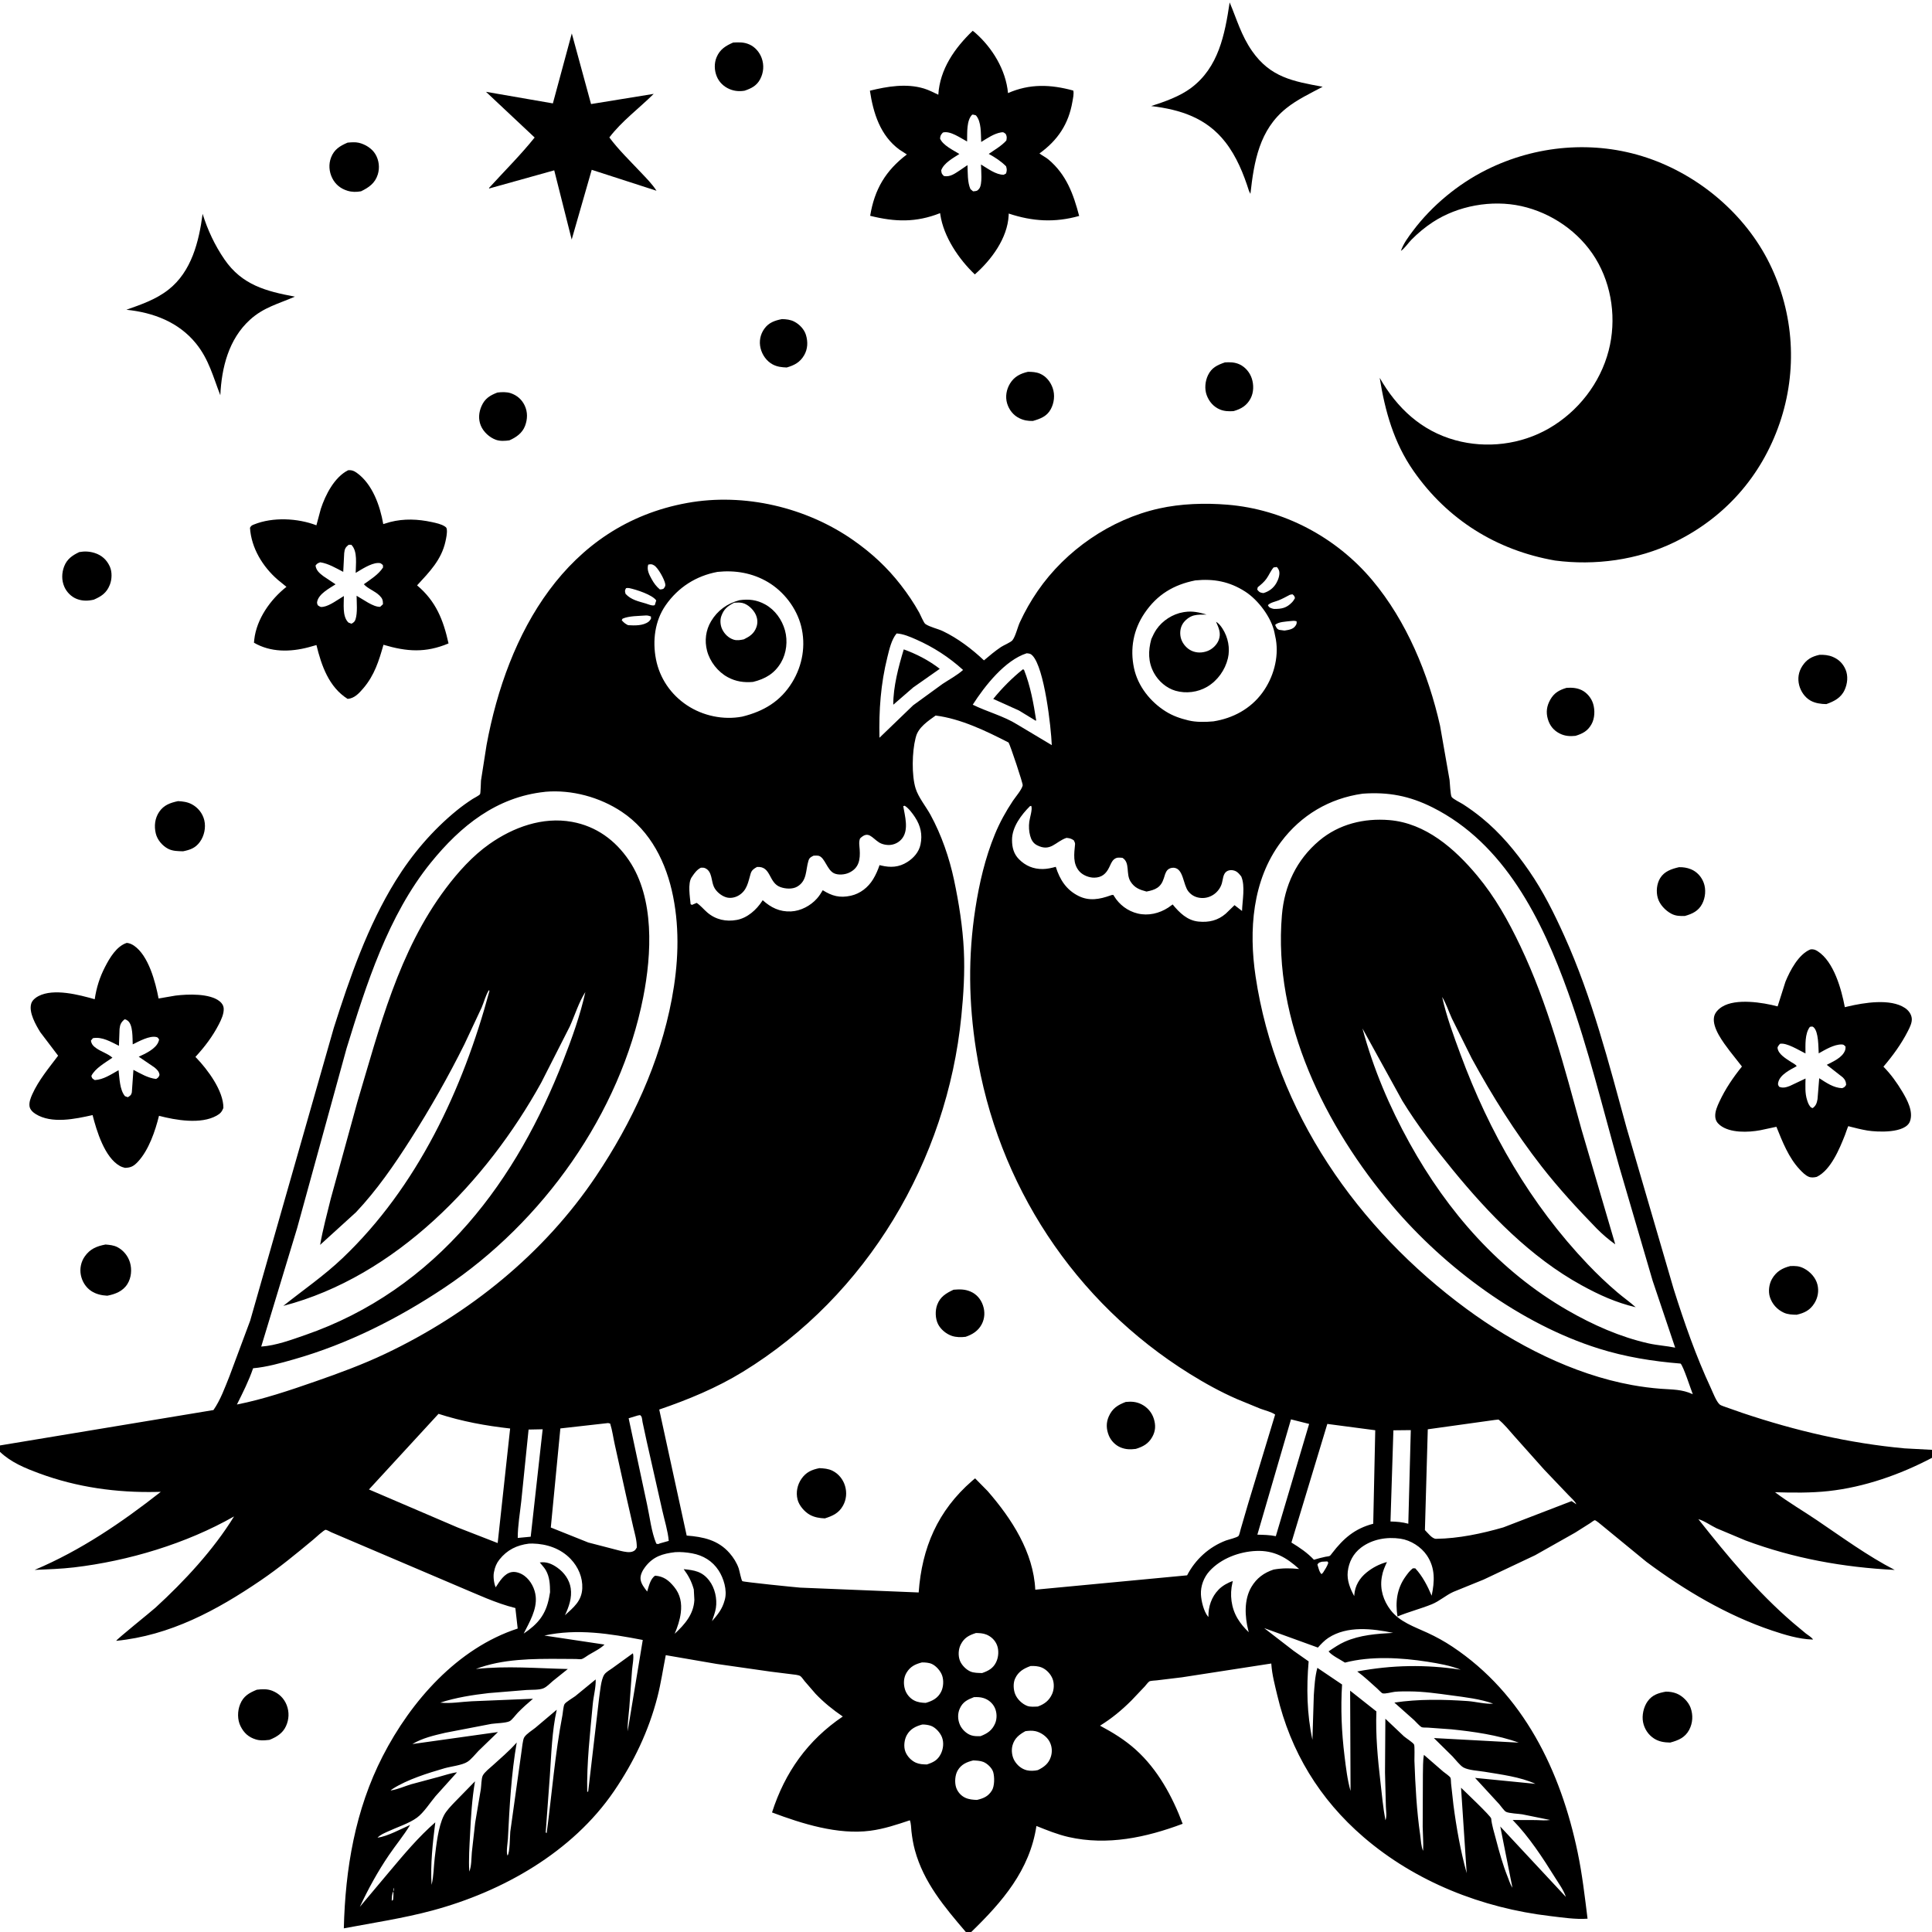 <svg version="1.1" xmlns="http://www.w3.org/2000/svg" style="display: block;" viewBox="0 0 2048 2048" width="1024" height="1024">
<path transform="translate(0,0)" fill="rgb(255,255,255)" d="M 0 0 L 0 2048 L 2048 2048 L 2048 0 L 0 0 z"/>
<path transform="translate(0,0)" fill="rgb(0,0,0)" d="M 1324 202.5 C 1318.25 184.228 1310.78 165.869 1298.92 150.648 C 1278.98 125.059 1251.53 116.178 1220.3 112.421 C 1234.43 107.892 1250.48 102.266 1262.49 93.305 C 1291.79 71.438 1298.34 36.707 1303.49 2.559 C 1311.13 20.632 1315.76 37.614 1327.24 54.083 C 1346.69 81.97 1370.55 86.177 1402.06 91.971 C 1389.04 98.971 1375.21 105.411 1363.61 114.682 C 1334.98 137.575 1329.34 171.064 1325.5 205.49 L 1324 202.5 z"/>
<path transform="translate(0,0)" fill="rgb(0,0,0)" d="M 1033.34 290.879 C 1016.36 274.703 1000.25 251.002 996.764 227.402 L 996.555 225.933 C 971.055 236.014 948.904 235.362 922.415 228.766 C 927.031 200.609 938.777 180.899 961.313 163.714 L 953.466 158.644 C 933.106 143.758 925.701 119.916 922.132 96.126 C 940.636 91.617 960.671 88.183 979.334 93.804 C 984.596 95.389 989.687 98.067 994.653 100.402 C 996.301 73.26 1012.08 50.864 1031.1 32.632 L 1033.49 34.5 C 1051.99 50.611 1066.29 74.202 1068.53 98.688 C 1091.59 88.573 1113.65 89.419 1137.71 95.993 C 1138.61 99.266 1137.38 104.373 1136.81 107.762 C 1132.81 131.389 1121.22 148.752 1101.88 162.64 C 1104.89 165.024 1108.42 166.563 1111.36 169.033 C 1130.38 185.015 1137.85 205.677 1143.96 228.915 C 1118.12 236.18 1094.56 234.775 1069.28 226.367 L 1069.22 228.34 C 1068 252.494 1050.86 275.587 1033.34 290.879 z M 1030.61 121.5 C 1024.46 127.453 1025.37 140.68 1025.17 148.869 L 1025.16 149.992 C 1018.3 146.422 1007.22 138.236 999.475 140.5 C 997.195 143.156 996.91 143.416 996.5 146.862 C 999.43 154.025 1010.51 159.199 1016.98 163.234 C 1010.42 167.469 1000.55 172.731 997.736 180.5 C 998.087 183.955 998.108 184.018 1000.5 186.534 C 1007.31 188.021 1012.58 183.683 1018.04 180.175 L 1025.58 175.023 C 1025.94 182.834 1025.41 193.272 1028.74 200.5 L 1031.5 202.823 C 1034.79 202.495 1035.81 202.76 1037.99 200 C 1041.64 195.37 1039.97 180.159 1039.88 174.385 C 1046.92 178.551 1055.69 185.342 1064 185.254 L 1066.5 183.87 C 1067.42 180.378 1067.46 179.768 1066.5 176.295 C 1060.99 170.794 1054.89 166.855 1048.11 163.133 C 1054.34 158.831 1061.74 154.598 1066.76 148.952 C 1067.3 145.964 1067.5 144.859 1066.12 142 C 1063.91 140.364 1063.92 139.898 1061.22 140.337 C 1053.71 141.56 1046.5 146.6 1040.1 150.492 C 1039.6 141.788 1040.55 129.077 1034.5 122.267 C 1033.2 121.921 1031.96 121.437 1030.61 121.5 z"/>
<path transform="translate(0,0)" fill="rgb(0,0,0)" d="M 606.015 253.936 L 587.512 180.56 L 518.475 199.835 C 518.424 198.828 518.3 199.354 519.191 198.376 C 535.116 180.919 551.956 164.227 566.745 145.765 L 515.153 97.321 L 586.071 109.606 L 606.127 35.437 L 626.541 110.306 L 692.955 99.511 C 677.52 114.836 659.15 128.308 645.934 145.71 C 655.749 158.861 667.883 170.575 679.114 182.502 C 685.023 188.777 691.251 194.902 695.911 202.194 L 627.249 180.002 L 606.015 253.936 z"/>
<path transform="translate(0,0)" fill="rgb(0,0,0)" d="M 789.254 96.154 C 783.873 97.047 778.58 96.624 773.5 94.51 C 767.331 91.944 762.331 87.218 759.793 81 C 757.178 74.593 756.918 67.061 759.627 60.645 C 763.18 52.23 769.226 48.571 777.187 45.093 C 783.435 44.81 788.599 44.531 794.5 47.181 C 800.486 49.871 805.13 55.366 807.369 61.459 C 810.13 68.972 809.492 76.933 805.796 83.954 C 802.144 90.89 796.414 93.755 789.254 96.154 z"/>
<path transform="translate(0,0)" fill="rgb(0,0,0)" d="M 382.719 202.77 C 377.709 203.672 373.075 203.677 368.159 202.154 C 361.066 199.955 355.492 195.503 352.169 188.769 C 348.794 181.93 348.211 174.156 350.914 167.001 C 354.169 158.384 360.497 154.603 368.481 151.184 C 372.338 150.879 376.538 150.46 380.335 151.345 C 387.206 152.947 394.33 157.366 397.975 163.5 C 401.791 169.922 402.672 177.836 400.464 184.952 C 397.59 194.213 390.941 198.801 382.719 202.77 z"/>
<path transform="translate(0,0)" fill="rgb(0,0,0)" d="M 1485.01 265.971 C 1487.58 258.298 1493.05 250.996 1497.89 244.57 C 1517.99 217.884 1545.61 195.066 1575.44 180.132 C 1628.09 153.769 1689.84 148.389 1745.9 167.208 C 1800.98 185.694 1850 226.972 1875.77 279.28 C 1901.89 332.269 1905.61 392.998 1886.46 448.739 C 1867.09 505.092 1828.09 549.036 1774.5 574.974 C 1735.8 593.703 1690.79 599.739 1648.31 594.168 C 1586.33 583.318 1534.3 550.809 1498.3 499.09 C 1477.53 469.257 1468.21 435.893 1462.53 400.504 C 1480.76 432.398 1506.59 456.723 1542.76 466.658 C 1575.85 475.749 1612.2 471.296 1641.91 454.151 C 1672.86 436.284 1696.27 406.301 1705.25 371.657 C 1713.69 339.105 1708.96 302.794 1691.32 273.932 C 1674.12 245.803 1644.55 225.491 1612.5 218.446 C 1581.24 211.577 1545.39 218.016 1518.64 235.591 C 1510.57 240.892 1503.1 247.139 1496.3 253.977 C 1493.18 257.109 1488.54 263.806 1485.01 265.971 z"/>
<path transform="translate(0,0)" fill="rgb(0,0,0)" d="M 233.553 418.978 C 225.901 399.377 221.453 381.035 207.828 364.18 C 189.45 341.447 162.488 331.237 133.979 328.354 C 149.755 322.753 165.107 317.596 178.553 307.072 C 203.045 287.901 210.927 256.088 214.773 226.698 C 220.103 243.824 227.78 260.201 237.948 275 C 256.565 302.095 281.928 308.728 312.592 314.457 C 295.228 322.057 279.52 325.698 264.931 338.997 C 242.427 359.513 234.903 389.647 233.553 418.978 z"/>
<path transform="translate(0,0)" fill="rgb(0,0,0)" d="M 1485.01 265.971 L 1483.91 267.893 L 1485.01 265.971 z"/>
<path transform="translate(0,0)" fill="rgb(0,0,0)" d="M 1483.91 267.893 L 1483.02 268.99 L 1483.91 267.893 z"/>
<path transform="translate(0,0)" fill="rgb(0,0,0)" d="M 1483.02 268.99 L 1482.24 269.995 L 1483.02 268.99 z"/>
<path transform="translate(0,0)" fill="rgb(0,0,0)" d="M 833.958 389.554 C 828.601 389.309 823.982 388.899 819.126 386.329 C 812.622 382.887 807.986 376.265 806.245 369.196 C 804.467 361.976 805.847 354.608 810.217 348.5 C 814.925 341.92 821.331 339.763 828.841 338.261 C 833.481 338.372 837.814 338.792 842 340.958 C 847.47 343.789 852.481 349.019 854.309 354.964 C 856.55 362.255 856.313 369.896 852.427 376.575 C 848.038 384.118 842.022 387.213 833.958 389.554 z"/>
<path transform="translate(0,0)" fill="rgb(0,0,0)" d="M 1307.6 435.809 C 1302.77 436.122 1297.99 436.004 1293.44 434.175 C 1286.54 431.405 1281.68 425.773 1279.15 418.888 C 1276.68 412.182 1277.49 404.036 1280.56 397.661 C 1284.39 389.699 1290.51 386.9 1298.43 384.165 C 1303.86 383.81 1309.08 383.93 1314.09 386.305 C 1320.18 389.192 1324.88 394.842 1326.96 401.221 C 1329.14 407.916 1329.03 415.918 1325.74 422.25 C 1321.73 429.97 1315.65 433.51 1307.6 435.809 z"/>
<path transform="translate(0,0)" fill="rgb(0,0,0)" d="M 1094.91 446.225 C 1089.61 446.323 1085.37 445.654 1080.55 443.326 C 1074.16 440.24 1069.59 434.355 1067.58 427.611 C 1065.46 420.479 1066.87 412.704 1070.71 406.48 C 1075.21 399.177 1081.66 395.982 1089.69 394.12 C 1094.15 394.168 1098.34 394.343 1102.5 396.124 C 1108.99 398.903 1113.56 404.738 1115.87 411.271 C 1118.46 418.6 1117.51 427.16 1113.79 433.909 C 1109.61 441.488 1102.67 443.991 1094.91 446.225 z"/>
<path transform="translate(0,0)" fill="rgb(0,0,0)" d="M 539.973 466.787 C 535.331 467.405 530.252 467.812 525.755 466.217 C 518.847 463.768 512.361 457.783 509.609 450.969 C 506.906 444.274 507.544 437.076 510.393 430.564 C 513.924 422.494 519.311 419.155 527.255 416.109 C 531.75 415.55 537.083 415.355 541.403 416.803 C 548.065 419.035 553.19 423.523 556.199 429.882 C 559.471 436.796 559.257 444.315 556.611 451.369 C 553.732 459.045 547.207 463.605 539.973 466.787 z"/>
<path transform="translate(0,0)" fill="rgb(0,0,0)" d="M 368.5 740.854 C 348.575 728.305 340.735 705.526 335.439 683.784 L 327.044 686.139 C 307.697 691.238 286.906 691.631 269.21 681.304 L 269.53 678.027 C 271.959 656.153 286.748 635.34 303.656 622.07 L 294.5 614.624 C 278.463 600.707 266.419 581.034 264.991 559.5 C 266.198 557.294 266.792 556.962 269.227 555.977 C 289.235 547.885 315.535 549.229 335.401 556.835 L 340.078 539.415 C 344.983 524.517 354.458 505.842 368.962 498.5 C 372.534 498.099 375.206 499.086 378.099 501.144 C 394.837 513.051 402.897 536.2 406.27 555.557 L 413.5 553.395 C 428.213 549.584 443.128 550.24 457.872 553.447 C 462.22 554.393 467.795 555.551 471.514 558.032 C 473.112 559.098 473.442 559.546 473.672 561.5 C 474.103 565.171 473.006 570.369 472.202 574 C 467.875 593.533 455.221 606.286 442.118 620.514 C 462.155 637.299 469.961 657.218 475.464 682.056 C 451.21 692.256 431.347 690.872 406.488 683.487 C 401.666 700.528 396.942 715.768 385.205 729.523 C 380.643 734.87 375.706 740.334 368.5 740.854 z M 369.551 577.5 C 366.077 580.319 365.384 581.863 364.873 586.316 L 363.843 606.191 C 356.151 602.271 348.136 597.365 339.5 596.062 C 336.733 597.077 336.277 597.202 334.484 599.5 C 335.171 604.782 338.748 607.681 342.83 610.797 L 355.705 619.41 C 349.333 623.587 338.119 629.328 336.279 637.494 C 335.86 639.352 336.224 639.763 336.771 641.5 C 339.501 643.362 339.647 643.789 343 643.188 C 349.798 641.968 358.479 635.359 364.514 631.813 C 364.548 640.037 362.871 652.7 368.624 659.164 L 369.5 660.02 L 372.5 661.167 C 374.786 659.94 376.053 659.109 376.876 656.5 C 379.135 649.344 378.054 639.088 378.002 631.52 C 384.498 635.055 395.775 643.705 403 643.239 L 405.964 640.5 C 405.936 636.228 405.397 634.358 402.314 631.306 C 397.403 626.444 390.075 624.195 385.674 619.306 C 392.773 614.255 401.295 608.981 406.057 601.5 L 405.888 599 C 403.712 597.121 403.425 596.664 400.392 596.804 C 392.983 597.145 383.303 603.533 377.037 607.303 C 377.055 598.081 379.342 584.446 372.446 577.507 L 369.551 577.5 z"/>
<path transform="translate(0,0)" fill="rgb(0,0,0)" d="M 0 1539.03 L -0 1532.22 L 226.285 1494.71 C 233.712 1484.03 238.53 1470.58 243.352 1458.56 L 265.183 1400 L 353.844 1089.57 C 370.854 1036.06 389.654 981.792 419.301 933.78 C 436.688 905.621 458.524 880.017 484.198 859.094 C 489.598 854.693 495.164 850.723 501 846.928 C 502.779 845.772 507.63 843.446 508.819 841.93 C 509.591 840.946 509.629 829.549 509.872 827.385 L 515.778 789.717 C 537.656 671.142 600.089 556.367 728.538 533.137 C 788.917 522.217 854.725 537.698 904.727 572.779 C 924.155 586.41 940.462 601.486 954.963 620.193 C 962.227 629.565 968.719 639.148 974.469 649.515 C 975.669 651.68 979.227 660.26 980.864 661.408 C 985.623 664.742 994.011 666.426 999.5 669.042 C 1015.18 676.514 1030.47 688.1 1043.03 700.025 C 1048.89 695.067 1054.74 690.124 1061.12 685.85 C 1063.87 684.009 1071.52 680.884 1073.26 678.674 C 1076.46 674.623 1078.77 664.642 1081.09 659.628 C 1086.48 647.992 1092.69 637.063 1099.96 626.5 C 1129.69 583.31 1177.15 550.532 1228.5 539.06 C 1251.9 533.83 1277.32 533.058 1301.17 535.007 C 1360.6 539.863 1416.4 569.428 1454.68 615.044 C 1491.02 658.353 1514.13 714.356 1526.5 769.188 L 1536.6 826.802 C 1536.95 829.527 1537.47 842.986 1538.83 844.85 C 1540.53 847.179 1548.43 850.945 1551.15 852.714 C 1557.86 857.077 1564.36 861.773 1570.57 866.825 C 1590.4 882.955 1606.44 902.276 1620.94 923.248 C 1635.86 944.846 1647.41 968.123 1658.19 992 C 1687.82 1057.63 1705.26 1126.49 1724.27 1195.63 L 1774.13 1366.34 C 1785.45 1402.17 1797.77 1437.55 1813.67 1471.64 C 1815.71 1476.02 1819.37 1485.82 1823.05 1488.91 C 1824.29 1489.95 1827.88 1490.99 1829.46 1491.61 L 1847.56 1497.95 C 1903.64 1516.74 1959.97 1529.89 2018.92 1535.33 L 2048 1536.89 L 2048 1545.35 C 2014.2 1563.11 1976.34 1576.45 1938.22 1580.61 C 1919.71 1582.63 1900.21 1582.39 1881.6 1581.82 C 1895.69 1592.48 1910.98 1601.35 1925.62 1611.24 C 1952.37 1629.3 1979.77 1649.42 2008.46 1664.19 C 1954.13 1661.47 1901.52 1652.01 1850.4 1632.98 L 1819.66 1620.06 C 1813.78 1617.29 1806.3 1611.88 1800.36 1610.42 C 1831.52 1649.74 1862.25 1687.08 1900.42 1720.01 L 1914.3 1731.59 C 1916.59 1733.36 1920.4 1735.52 1921.91 1737.97 L 1920.91 1737.96 C 1906.87 1737.53 1891.73 1732.91 1878.5 1728.46 C 1830.67 1712.41 1785.55 1685.61 1745.24 1655.59 L 1698.23 1617.01 C 1696.99 1616.01 1691.54 1611.28 1690.44 1611.51 C 1689.47 1611.72 1686.59 1613.98 1685.6 1614.62 L 1669.71 1624.67 L 1627.36 1648.57 L 1572.72 1674.41 L 1540.6 1687.46 C 1532.59 1691.08 1525.91 1697.29 1517.8 1700.58 C 1505.91 1705.41 1493.32 1708.54 1481.4 1713.54 C 1478.95 1698.23 1480.77 1683.9 1490.03 1671.05 C 1492.35 1667.83 1494.48 1664.95 1497.64 1662.5 L 1500.25 1662.5 C 1507.73 1670.47 1513.42 1681.45 1517.61 1691.52 C 1520.77 1676.54 1521.6 1662.24 1512.6 1648.84 C 1506.47 1639.73 1495.47 1632.7 1484.58 1631.08 C 1470.13 1628.94 1454.67 1631.55 1442.83 1640.5 C 1434.51 1646.79 1429.8 1655.85 1428.67 1666.09 C 1427.65 1675.25 1431.22 1684.04 1435.53 1691.93 L 1435.63 1690.46 C 1436.37 1680.89 1441.15 1672.99 1448.59 1666.92 C 1454.95 1661.72 1462.3 1657.91 1470.23 1655.81 C 1467.91 1660.88 1465.81 1665.45 1464.91 1671 L 1464.64 1672.53 C 1462.7 1684.91 1466.52 1696.78 1473.97 1706.58 C 1483.61 1719.28 1499.21 1724.38 1513.27 1730.88 C 1522.37 1735.09 1531.13 1739.91 1539.49 1745.47 C 1615.03 1795.7 1654.39 1877.15 1672.42 1963.75 C 1677.27 1987.06 1679.92 2010.28 1682.87 2033.88 C 1670.27 2034.85 1655.75 2032.57 1643.13 2031.09 C 1571.14 2022.6 1500.63 1994.91 1445.39 1947.36 C 1398.8 1907.26 1368.07 1856.76 1353.94 1797 C 1351.41 1786.3 1348.43 1775.26 1347.68 1764.27 L 1347.63 1763.39 L 1252.84 1778.03 L 1226.35 1781.23 C 1224.73 1781.45 1219.72 1781.58 1218.43 1782.31 C 1217.06 1783.09 1214.67 1786.42 1213.5 1787.69 L 1199.36 1802.59 C 1188.94 1812.97 1178.63 1821.5 1166.08 1829.29 C 1179.71 1836.56 1192.45 1844.37 1203.97 1854.75 C 1227.22 1875.68 1242.83 1904.33 1253.67 1933.29 C 1214.92 1947.83 1173.89 1956.64 1132.77 1947.32 C 1121.01 1944.65 1109.83 1940.08 1098.66 1935.61 C 1091.56 1982.55 1062.44 2016.1 1029.56 2048 L 1023.82 2048 C 1001.27 2021.61 979.121 1995.46 969.815 1961.22 C 968.024 1954.63 966.936 1948.07 966.167 1941.29 C 965.748 1937.59 965.852 1933 964.474 1929.57 C 950.651 1934.2 937.031 1938.77 922.5 1940.67 C 888.165 1945.16 850.307 1933.27 818.374 1921.26 C 832.036 1878.73 856.244 1844.65 893.381 1819.57 C 883.119 1812.63 873.118 1804.52 864.56 1795.53 L 852.927 1782.08 C 851.749 1780.68 849.737 1777.56 848.373 1776.71 C 846.276 1775.39 841.706 1775.12 839.204 1774.78 L 817 1772.02 L 759.806 1763.85 L 705.75 1754.54 C 702.83 1769.21 700.639 1784.3 696.925 1798.78 C 687.649 1834.93 671.781 1868.08 650.782 1898.83 C 606.664 1963.42 532.824 2005.13 458.607 2025.13 C 427.735 2033.45 395.866 2038.2 364.474 2044.12 C 365.986 1980.91 376.557 1918.38 405.689 1861.61 C 435.648 1803.24 484.958 1747.12 548.777 1726.32 L 546.303 1704.59 C 525.497 1699.45 505.556 1689.87 485.775 1681.64 L 366.537 1630.83 L 351.046 1624.21 C 349.828 1623.68 346.477 1621.7 345.244 1621.65 C 343.529 1621.56 333.786 1630.63 332.1 1632.03 C 314.048 1647.06 295.713 1662.14 276.286 1675.35 C 229.579 1707.13 180.321 1733.68 123.176 1739.35 C 123.552 1737.75 160.312 1708.3 164.812 1704.18 C 195.418 1676.15 226.285 1642.93 248.105 1607.47 C 197.47 1636.31 136.295 1654.66 78.441 1661.5 C 64.626 1663.13 50.627 1663.54 36.737 1664.17 C 85.574 1643.52 128.934 1614.01 170.459 1581.4 L 165.954 1581.51 C 123.533 1582.42 81.639 1576.62 41.704 1561.87 C 26.695 1556.33 11.712 1550.23 0 1539.03 z M 1280.96 1713.96 L 1281.75 1714.95 L 1280.96 1713.96 C 1280.78 1703.21 1284.17 1692.79 1291.91 1684.92 C 1295.77 1680.99 1301.61 1677.64 1306.86 1675.98 L 1306.45 1677.65 C 1303.4 1690.39 1305.1 1704.44 1311.94 1715.8 C 1315.23 1721.26 1319.13 1725.82 1323.74 1730.21 L 1323.22 1728.23 C 1319.52 1713.67 1318.6 1695.69 1326.5 1682.31 C 1332.07 1672.87 1339.88 1667.16 1350.13 1663.79 C 1359.45 1662.15 1367.69 1662.24 1377.09 1663.18 C 1363.66 1650.88 1350.42 1643.3 1331.64 1644.06 C 1313.78 1644.78 1294.31 1652.02 1282.11 1665.45 C 1276.14 1672.01 1272.61 1681.29 1273.03 1690.18 C 1273.35 1696.98 1275.99 1708.14 1280.49 1713.58 L 1280.96 1713.96 z M 412.069 1898.83 L 414.033 1898 L 414.857 1897.87 C 421.826 1896.68 428.583 1893.66 435.322 1891.54 L 464.893 1883.61 C 471.209 1881.95 478.005 1879.51 484.459 1878.72 L 461.639 1904.08 C 455.751 1911.09 449.28 1921.42 442.005 1926.79 C 433.81 1932.84 420.936 1936.91 411.497 1941.32 C 407.562 1943.15 403.15 1944.81 400.183 1948.05 L 399.086 1948.83 L 400.183 1948.05 C 411.066 1946.49 424.586 1938.97 434.751 1934.51 C 427.957 1945.73 419.543 1955.8 412.178 1966.64 C 400.34 1984.06 390.377 2002.29 381.441 2021.33 L 412.841 1983.95 C 427.979 1965.95 443.647 1947.18 461.423 1931.74 C 458.694 1953.6 456.146 1976.01 457.487 1998.03 C 459.794 1989.02 459.716 1978.48 460.86 1969.17 C 462.485 1955.94 464.477 1936.67 470.409 1924.73 C 473.029 1919.46 478.243 1914.25 482.297 1909.99 L 503.536 1888.26 C 500.36 1906.57 499.226 1925.61 498.3 1944.16 C 497.64 1957.41 496.656 1970.74 497.456 1983.99 C 499.864 1978.3 499.617 1969.78 500.169 1963.56 L 503.709 1932.1 L 509.681 1896.74 C 510.235 1893.16 510.228 1885.28 511.711 1882.27 C 513.559 1878.53 519.524 1873.96 522.616 1871.15 C 530.755 1863.74 539.204 1856.61 546.577 1848.43 L 547.762 1847.1 C 541.975 1880.12 540.095 1915.47 538.427 1948.92 C 538.205 1953.37 536.322 1963.32 538 1967.03 C 540.595 1963.79 540.456 1946.81 540.91 1941.78 L 552.782 1856.93 C 553.395 1853.5 554.027 1844.33 555.732 1841.61 C 558.064 1837.89 563.886 1834.43 567.402 1831.6 L 590.172 1812.37 C 585.058 1835.15 584.467 1859.35 582.85 1882.6 L 578.456 1942.5 L 579.5 1943.11 C 585.083 1901.28 588.252 1859.61 596.227 1818.04 C 596.76 1815.26 597.118 1808.74 598.422 1806.46 C 599.661 1804.3 607.612 1799.64 609.782 1798 L 631.441 1780.26 C 631.802 1788.56 629.117 1798.07 628.344 1806.5 C 625.544 1837.04 621.862 1868.86 622.468 1899.5 L 623.5 1899.06 L 635.082 1800 C 636.118 1793.28 636.977 1780.74 640.486 1775.27 C 642.22 1772.56 646.48 1770.22 649.104 1768.33 L 670.907 1752.54 C 672.253 1756.69 670.332 1765.64 669.981 1770.37 L 667.09 1810.11 C 666.377 1818.54 665.116 1826.81 665.315 1835.31 L 681.357 1738.44 C 646.804 1731.78 611.978 1726.13 577.065 1733.74 L 640.784 1743.3 C 636.683 1747.59 629.061 1751.17 623.881 1754.34 C 621.941 1755.52 618.826 1758 616.73 1758.65 C 615.314 1759.09 612.156 1758.61 610.567 1758.6 L 594.572 1758.48 C 564.781 1758.32 532.594 1758.38 504.446 1769.2 C 537.454 1765.63 568.967 1768.51 601.93 1769.21 L 585.944 1782.02 C 583.057 1784.5 579.87 1787.88 576.441 1789.5 C 571.911 1791.64 563.246 1791.11 558.166 1791.46 L 518.024 1794.75 C 500.774 1796.74 483.253 1799.47 466.718 1804.85 C 477.637 1806.09 489.055 1803.94 500 1803.42 L 565.007 1800.74 C 559.455 1805.46 554.083 1810.19 549 1815.42 C 546.881 1817.6 542.741 1823.25 540.266 1824.53 C 536.371 1826.54 525.542 1826.69 520.913 1827.39 L 472.083 1836.79 C 459.912 1839.65 447.962 1842.33 437.113 1848.76 L 527.86 1836.04 L 507.22 1856.01 C 503.752 1859.59 499.788 1864.72 495.689 1867.49 C 490.14 1871.23 477.875 1872.48 471.129 1874.45 C 453.54 1879.57 432.005 1886.25 416.5 1896.09 C 415.237 1896.89 415.02 1897.13 414.033 1898 L 412.069 1898.83 z M 415.271 2014.89 L 416.719 2013.86 C 417.048 2010.82 417.128 2008.06 417 2005 C 417.773 2003.89 417.678 2002.33 417.832 2001.01 C 416.978 2002.36 417.106 2003.43 417 2005 C 415.287 2007.57 415.33 2011.91 415.271 2014.89 z M 1659.91 2010.82 L 1660.81 2011.94 L 1659.91 2010.82 C 1657.51 2003.53 1652.46 1996.8 1648.42 1990.29 C 1635.46 1969.45 1620.69 1946.83 1603.5 1929.27 L 1628.18 1929.36 C 1633.19 1929.46 1638.21 1930.04 1643.17 1929.25 L 1613.66 1923.26 C 1609.65 1922.61 1599.66 1922.26 1596.44 1920.6 C 1594.4 1919.55 1591.02 1914.5 1589.22 1912.47 L 1563.63 1884.63 L 1627.63 1890.95 C 1611.76 1883.59 1590.86 1881.01 1573.68 1878.14 C 1567.32 1877.08 1556.71 1876.59 1551.29 1873.57 C 1547.71 1871.57 1542.75 1865.05 1539.8 1861.94 L 1519.99 1842.41 L 1609.93 1847.27 C 1588.22 1839.27 1561.45 1835.47 1538.5 1833.15 L 1513.51 1831.34 C 1512.29 1831.26 1508.06 1831.42 1507.09 1830.91 C 1504.65 1829.64 1501.19 1825.42 1499.07 1823.46 L 1478.1 1804.81 C 1503.72 1800.95 1530.01 1801.41 1555.79 1803.2 C 1564.12 1803.78 1574.82 1806.68 1582.82 1805.9 C 1569.22 1800.97 1553.09 1799.13 1538.77 1797.2 C 1523.99 1795.2 1509.16 1793.03 1494.21 1792.96 C 1489.05 1792.94 1483.77 1792.87 1478.63 1793.37 C 1475.6 1793.67 1468.33 1795.8 1465.58 1795 C 1464.43 1794.66 1460.98 1790.9 1459.94 1789.97 C 1453.03 1783.83 1446.19 1777.26 1438.72 1771.82 C 1475.64 1764.89 1511.27 1764.28 1548.41 1769.93 C 1537.42 1765.55 1525.01 1763.37 1513.36 1761.54 C 1485.35 1757.14 1453.45 1755.27 1425.71 1762.43 C 1420.95 1759.31 1411.59 1754.83 1408.33 1750.53 C 1413.84 1746.82 1419.4 1742.98 1425.5 1740.28 C 1441.72 1733.09 1459.34 1731.88 1476.8 1730.91 C 1454.79 1726.36 1428.14 1723.14 1408.18 1736.16 C 1404.1 1738.82 1400.26 1742.86 1397.03 1746.5 L 1340.09 1725.86 L 1371.41 1750.04 L 1387.21 1761.14 C 1384.83 1788.99 1385.32 1816.8 1391.22 1844.22 L 1392.69 1797 C 1393.39 1787.28 1393.88 1777.41 1396.46 1767.97 L 1422.65 1785.64 C 1421.06 1811.14 1422.15 1836.16 1425.26 1861.53 C 1426.74 1873.61 1428.28 1886.79 1431.64 1898.5 L 1431.2 1792.18 L 1459.03 1814.17 C 1458.09 1839.34 1460.45 1864.08 1463.34 1889.07 C 1464.9 1902.53 1466.09 1916.28 1468.62 1929.58 C 1470.27 1925.56 1469.22 1919.37 1469.09 1915.06 L 1468.16 1878.91 L 1468.54 1821.93 L 1488.25 1840.59 C 1490.48 1842.52 1497.62 1847.03 1498.92 1849.18 C 1499.84 1850.72 1499.26 1863.73 1499.35 1866.48 C 1500.3 1892.76 1501.71 1919.28 1505.48 1945.32 C 1506.23 1950.48 1506.36 1957.37 1508.56 1961.99 C 1508.99 1953.48 1508.25 1945.01 1508.11 1936.5 L 1508.32 1880.96 C 1508.58 1874.24 1508.17 1866.8 1509.43 1860.22 L 1529.94 1878.03 C 1531.92 1879.68 1536.45 1882.54 1537.6 1884.54 C 1538.05 1885.33 1538.07 1889.41 1538.18 1890.51 L 1540.7 1913.3 C 1543.83 1937.29 1548.26 1962.32 1554.75 1985.65 L 1548.76 1895.05 C 1552.28 1898.55 1580.45 1925.13 1580.71 1927.7 C 1581.43 1934.99 1583.79 1942.13 1585.63 1949.19 C 1589.18 1962.8 1592.93 1976.46 1598.16 1989.53 C 1599.64 1993.22 1601.02 1997.86 1603.25 2001.13 L 1590.34 1936.16 L 1659.91 2010.82 z M 687.125 598.5 C 685.455 604.066 688.086 608.967 690.769 613.867 C 693.137 618.19 695.718 621.679 699.5 624.843 C 701.198 624.746 701.968 624.762 703.5 623.946 C 704.837 622.027 705.6 621.396 705.154 618.904 C 704.3 614.132 697.665 601.898 693.399 599.339 C 690.747 597.749 690.023 598.035 687.125 598.5 z M 1350.06 601.5 C 1346.88 605.228 1345.28 609.588 1342.47 613.5 C 1339.97 616.994 1336.59 619.835 1333.25 622.5 L 1332.72 625 C 1334.89 627.607 1335.21 628.075 1338.69 628.628 L 1339.5 628.631 C 1345.36 626.887 1349.98 623.351 1353.04 618 C 1355.09 614.424 1357.45 608.045 1355.5 603.97 C 1354.81 602.538 1354.43 602.187 1353.5 601.046 L 1350.06 601.5 z M 760.629 606.218 C 737.952 610.404 718.92 622.525 705.631 641.576 C 694.074 658.142 691.56 679.341 695.355 698.821 C 699.266 718.905 711.073 736.163 728.068 747.512 C 745.015 758.829 766.673 763.452 786.754 759.653 C 809.242 754.123 827.243 743.654 839.68 723.395 C 850.696 705.45 854.428 684.083 849.18 663.515 C 844.327 644.493 830.809 626.974 814 617.027 C 797.694 607.378 779.391 604.252 760.629 606.218 z M 1267.08 615.248 C 1244.11 619.8 1226.6 630.289 1213.27 649.986 C 1201.43 667.478 1197.72 687.641 1202.09 708.214 C 1206.14 727.296 1219.36 743.924 1235.7 754.133 C 1243.4 758.947 1251.08 761.561 1259.84 763.678 C 1268.09 765.675 1277.81 765.45 1286.24 764.68 C 1306.99 761.427 1325.64 751.402 1338.17 734.293 C 1349.81 718.403 1355.79 697.362 1352.47 677.749 L 1351.38 672.5 L 1351.02 670.664 C 1347.73 654.47 1333.65 635.871 1319.9 627.067 C 1303.24 616.402 1286.68 613.303 1267.08 615.248 z M 663.58 623.5 C 662.121 626.317 662.372 626.368 663.111 629.5 C 668.973 635.857 676.442 637.339 684.472 639.712 C 686.599 640.34 690.288 641.931 692.393 641.829 L 694.07 641.5 L 695.64 636.5 C 691.545 630.46 674.319 624.944 667.097 623.435 C 665.835 623.172 664.829 623.226 663.58 623.5 z M 1367.33 630.5 C 1363.31 632.624 1359.23 634.885 1354.99 636.538 C 1351.5 637.894 1346.61 638.706 1344.04 641.5 C 1345.2 643.885 1345.82 644.073 1348.44 645.023 L 1350.55 645.507 C 1358.67 645.517 1363.72 644.573 1369.57 638.519 C 1370.91 637.131 1371.79 635.666 1372.73 634 C 1372.02 631.619 1371.97 631.483 1370.01 629.96 L 1367.33 630.5 z M 684.85 652.412 C 677.36 653.017 666.817 652.774 659.928 655.831 L 659.062 657.5 C 661.303 660.029 662.764 661.243 665.798 662.724 C 672.697 663.127 681.655 663.453 687.5 659.048 C 688.474 658.314 689.355 656.952 690.052 656 L 690.045 653.5 C 688.113 652.845 686.916 652.4 684.85 652.412 z M 1367.68 658.378 C 1363.1 658.96 1354.84 659.095 1351.71 662.5 C 1352.92 664.904 1353.3 666.658 1356.01 667.675 L 1361.59 668.431 C 1365.83 667.723 1370.6 667.275 1373.22 663.424 C 1374.56 661.445 1374.64 660.818 1374.44 658.574 C 1372 657.827 1370.17 658.124 1367.68 658.378 z M 950.414 671.5 C 944.935 678.141 942.744 688.228 940.7 696.434 C 933.574 725.036 931.605 752.688 932.265 782.049 L 967.985 747.64 L 999.133 724.992 C 1006.36 720.202 1014.43 715.941 1020.91 710.182 C 1006.04 696.662 989.377 685.892 971 677.807 C 964.735 675.051 957.3 671.824 950.414 671.5 z M 1088.34 692.5 C 1065.4 699.76 1043.86 727.134 1031.15 747.016 C 1046.53 754.609 1063.92 758.962 1078.49 768.092 L 1114.93 789.874 C 1114.18 770.534 1107.11 708.201 1094.5 694.963 C 1092.35 692.705 1091.31 692.863 1088.34 692.5 z M 991.81 758.499 C 983.892 764.193 973.465 771.055 970.933 781 L 970.497 782.635 C 966.849 796.843 966.244 821.903 970.617 835.861 C 973.582 845.325 981.606 855.033 986.432 863.878 C 997.95 884.989 1006.34 909.284 1011.32 932.787 C 1016.49 957.2 1020.52 982.615 1021.72 1007.55 C 1022.84 1030.9 1021.37 1054.08 1019.06 1077.3 C 1003.89 1230.16 919.237 1373.43 787.447 1454.19 C 759.625 1471.24 729.609 1483.63 698.817 1494.17 L 727.912 1627.77 C 745.499 1629.11 761.261 1632.51 773.374 1646.35 C 777.471 1651.03 781.02 1656.68 783.057 1662.56 C 783.828 1664.78 785.717 1674.87 786.897 1676.07 C 787.796 1676.98 841.867 1682.45 848.209 1682.95 L 973.834 1688.08 C 977.219 1640.7 994.067 1601.4 1030.42 1569.82 L 1033.63 1567.1 L 1046.99 1580.66 C 1072.38 1609.85 1095.54 1645.36 1097.43 1685.15 L 1258.38 1669.91 C 1267.13 1653.04 1281.6 1639.83 1299.5 1633.01 C 1301.92 1632.09 1311.52 1629.86 1312.88 1628.18 C 1313.86 1626.97 1314.73 1622.41 1315.24 1620.81 L 1322.97 1594.29 L 1351.7 1499.5 C 1347.76 1496.65 1340.86 1495.08 1336.17 1493.33 L 1311.28 1483.1 C 1293.92 1475.52 1277.16 1466.27 1261.09 1456.26 C 1139.09 1380.31 1057.14 1255.65 1034.78 1113.63 C 1026.78 1062.85 1026.1 1013.72 1033.95 962.918 C 1038.07 936.223 1044.35 909.282 1054.67 884.258 C 1059.83 871.737 1066.24 860.118 1073.75 848.851 C 1076.4 844.875 1083.25 836.996 1084.11 832.465 C 1084.47 830.564 1070.99 790.167 1069.13 787.098 C 1045.29 774.879 1018.63 761.912 991.81 758.499 z M 577.65 839.4 C 526.417 844.776 488.33 875.405 456.699 914.463 C 411.463 970.32 388.257 1043.52 367.368 1111.34 L 314.937 1302 L 276.909 1427.43 C 292.568 1426.35 308.842 1420.26 323.616 1415.15 C 391.509 1391.64 449.102 1351.18 496.134 1297.12 C 540.462 1246.18 572.669 1186.79 597.134 1124.1 C 606.242 1100.76 615.132 1076.06 620.506 1051.56 C 613.493 1062.48 609.336 1076.35 603.954 1088.2 L 573.729 1147.66 C 515.779 1252.43 419.434 1353.19 300.327 1384.29 C 321.413 1367.41 343.408 1352.41 363.061 1333.71 C 442.257 1258.38 490.78 1154.76 518.813 1050.5 L 518.368 1049.5 C 514.928 1054.49 513.037 1062.36 510.546 1068.06 L 492.26 1107.05 C 475.123 1141.49 456.062 1174.99 435.402 1207.43 C 418.136 1234.54 399.485 1261.63 377.347 1285.07 L 339.341 1319.62 C 342.204 1303.2 346.612 1286.95 350.599 1270.77 L 378.721 1168.5 C 402.16 1090 422.473 1008.27 472.621 941.631 C 485.598 924.387 500.989 907.25 518.709 894.765 C 543.96 876.975 575.146 865.521 606.356 871.2 C 631.983 875.863 652.173 890.541 666.73 912.017 C 693.999 952.248 690.827 1011.39 681.861 1056.99 C 657.569 1180.51 575.276 1295.54 471.125 1364.99 C 421.981 1397.76 368.629 1424.68 311.72 1440.91 C 297.708 1444.9 282.824 1449.14 268.297 1450.42 C 263.716 1463.84 257.449 1476.2 251.142 1488.85 C 278.967 1483.38 307.75 1473.62 334.566 1464.28 C 359.526 1455.59 384.29 1446.49 408.203 1435.16 C 497.35 1392.94 576.773 1328.91 631.902 1246.65 C 669.959 1189.86 699.473 1126.39 712.155 1058.9 C 718.904 1022.98 720.7 986.499 713.552 950.455 C 706.501 914.899 689.941 881.058 659.042 860.491 C 635.717 844.966 606.053 836.895 578.038 839.315 L 577.65 839.4 z M 1444.41 841.342 C 1409.26 846.278 1379.23 864.028 1357.87 892.524 C 1327.42 933.124 1323.7 986.25 1330.95 1034.9 C 1352.37 1178.61 1439.04 1302.45 1554.46 1387.41 C 1605.63 1425.06 1667.2 1456.82 1730.1 1468.22 C 1740.12 1470.04 1750.43 1471.39 1760.61 1472.16 C 1772.94 1473.09 1782.93 1472.62 1794.43 1477.93 C 1792.36 1472.75 1784.32 1447.78 1781.45 1445.44 C 1751.83 1443.03 1723.03 1438.43 1694.61 1429.49 C 1611.7 1403.4 1532 1344.21 1476.05 1278.28 C 1404.73 1194.21 1349.31 1082.85 1358.88 970.027 C 1361.52 938.816 1374.29 911.446 1398.5 891.077 C 1419.34 873.545 1445.96 867.133 1472.68 869.334 C 1511.24 872.51 1542.09 899.673 1565.85 928.161 C 1584.91 951.009 1598.92 976.162 1611.64 1002.88 C 1641.24 1065.02 1658.27 1131.14 1676.42 1197.16 L 1712.22 1319.03 C 1705.18 1314.03 1698.78 1308.52 1692.69 1302.39 C 1672.12 1281.3 1652.12 1259.53 1633.99 1236.27 C 1606.25 1200.67 1581.57 1161.38 1560.01 1121.75 L 1539.01 1079.5 C 1535.63 1072.13 1532.96 1063.67 1528.72 1056.8 C 1533.32 1077.5 1540.86 1097.86 1548.21 1117.74 C 1578.71 1200.32 1622.18 1276.25 1683.15 1340.25 C 1693.02 1350.62 1703.63 1360.73 1714.54 1370 C 1720.88 1375.39 1727.73 1380.17 1733.92 1385.73 C 1712.94 1380.74 1695.46 1372.82 1676.56 1362.45 C 1622.66 1332.86 1578.39 1287.06 1539.8 1239.89 C 1520.67 1216.5 1502.42 1192.7 1486.55 1166.93 L 1444.27 1090.21 C 1455.84 1133.1 1472.86 1173.19 1494.37 1212 C 1534.58 1284.55 1589.44 1347.44 1661.94 1389.13 C 1688.53 1404.43 1717.69 1417.41 1747.75 1424.09 C 1756.97 1426.14 1766.47 1426.66 1775.75 1428.57 L 1751.88 1357.67 L 1716.29 1236.12 C 1698.83 1174.3 1683.94 1112.41 1662.21 1051.82 C 1634.67 975.036 1594.88 894.195 1518.61 855.911 C 1494.2 843.66 1471.54 839.322 1444.41 841.342 z M 957.463 854.5 C 959.242 865.052 963.454 879.274 956.482 888.567 C 953.586 892.427 949.16 894.96 944.394 895.58 C 940.363 896.104 935.232 895.191 931.773 892.974 C 924.119 888.07 920.509 880.111 911.697 888.79 C 910.187 892.52 911.033 896.388 911.293 900.314 C 911.996 910.955 910.774 920.166 899.926 925.163 C 895.514 927.195 888.692 927.849 884.185 925.755 C 876.697 922.275 874.563 909.286 868 907.226 C 866.643 906.801 864.004 907.072 862.5 907.014 C 859.467 908.565 858.006 909.112 856.965 912.5 C 853.895 922.482 855.712 933.682 845.049 939.872 C 839.976 942.817 832.528 942.259 827.206 940.331 C 814.48 935.72 817.654 917.991 802.5 919.002 C 799.251 920.754 796.815 922.354 795.718 926.064 C 793.072 935.009 791.968 943.903 783.068 949.196 C 779.103 951.555 774.112 952.521 769.656 951.141 C 764.425 949.52 758.905 944.919 756.685 939.893 C 753.762 933.277 754.978 923.768 747.547 920.343 C 746.026 919.641 744.625 919.712 743 919.79 C 738.864 921.802 736.18 925.465 733.683 929.245 L 733.097 930.059 C 728.901 936.629 731.387 950.826 732.086 958.5 L 733.5 959.23 L 738.5 957.101 C 742.628 959.824 745.948 963.999 749.712 967.233 C 758.617 974.885 769.675 977.275 781.076 975.154 C 792.25 973.075 801.868 964.454 807.914 955.132 L 808.478 954.235 C 817.18 962.073 826.387 966.684 838.483 966.147 C 848.841 965.688 859.323 960.074 866.118 952.366 C 868.488 949.677 870.349 946.74 872.158 943.661 C 882.004 949.839 890.187 952.096 901.917 949.5 C 911.903 947.29 920.222 940.7 925.5 932.083 C 928.395 927.357 930.588 922.302 932.353 917.059 L 933.963 917.455 C 943.958 919.864 952.931 919.429 961.856 913.742 C 968.538 909.484 974.086 903.202 975.755 895.312 C 978.006 884.675 975.896 875.402 969.97 866.302 C 967.414 862.378 963.075 856.497 959.025 854.152 L 957.463 854.5 z M 1091.87 854.5 C 1082.61 863.737 1072.78 876.626 1072.79 890.312 C 1072.8 898.196 1074.48 905.091 1080.17 910.835 C 1087.14 917.879 1095.57 921.33 1105.39 921.205 C 1110.21 921.143 1114.54 920.126 1119.17 918.868 C 1123.42 932.416 1130.33 943.39 1143.5 949.864 C 1154.77 955.401 1165.76 953.268 1177.04 949.245 C 1178.99 948.552 1178.18 948.732 1180.24 948.701 L 1180.9 949.822 C 1186.47 959.039 1195.43 965.817 1206.02 968.356 C 1217.21 971.044 1228.91 968.271 1238.39 962.094 L 1243.07 958.753 C 1250.23 967.504 1258.57 975.762 1270.52 976.915 C 1281.45 977.97 1290.92 975.81 1299.38 968.502 L 1308.65 959.498 L 1316.61 965.663 C 1316.93 954.5 1320.18 939.286 1315.77 929.064 C 1313.02 925.623 1310.93 923.012 1306.28 922.441 C 1304.14 922.177 1301.76 922.624 1300 923.95 C 1296.32 926.723 1296.44 932.43 1295.16 936.586 C 1292.3 945.835 1283.46 952.398 1273.68 951.91 C 1268.09 951.631 1263.31 949.409 1259.76 944.999 C 1254.07 937.939 1254.65 920.903 1244.5 919.873 C 1241.87 919.607 1239.1 920.529 1237.36 922.5 C 1235.4 924.724 1234.56 928.31 1233.67 931.092 C 1230.61 940.7 1224.84 943.295 1215.33 945.082 C 1208.1 943.169 1202.68 941.206 1198.43 934.5 C 1193.19 926.25 1198.25 914.441 1189.83 909.326 C 1186.3 909.122 1183.93 908.516 1180.95 910.912 C 1178.51 912.877 1177.17 916.564 1175.84 919.327 C 1172.56 926.176 1168.02 930.217 1160.04 930.357 C 1154.59 930.453 1147.93 927.859 1144.28 923.779 C 1136.94 915.589 1138.65 904.912 1139.6 894.915 C 1139.74 893.347 1138.88 892.179 1138.25 890.759 C 1135.51 888.902 1133.78 888.482 1130.5 888.176 C 1118.59 892.271 1113.73 903.313 1099.39 896.036 C 1095.16 893.889 1093.24 890.394 1092.02 885.977 C 1090.69 881.217 1090.44 875.902 1091.09 871 C 1091.66 866.655 1094.65 857.868 1093.2 854.284 L 1091.87 854.5 z M 464.854 1498.73 L 391.109 1578.9 L 485.068 1619.16 L 527.56 1635.7 L 540.765 1514.28 C 514.704 1511.35 489.857 1506.8 464.854 1498.73 z M 676.018 1500.5 L 666.395 1503.43 L 685.904 1594.77 C 688.893 1608.36 690.374 1623.44 695.669 1636.29 C 697.951 1637.05 697.483 1636.86 699.5 1636.05 L 708.901 1633.41 C 708.01 1622.9 704.337 1611.41 702.044 1601.05 L 685.495 1527.77 L 681.138 1507.52 C 680.834 1506.05 680.609 1502.67 679.895 1501.5 C 679.547 1500.93 678.973 1500.54 678.512 1500.05 L 676.018 1500.5 z M 1368.49 1504.59 L 1332.86 1626.81 C 1339.46 1626.99 1345.93 1627.07 1352.42 1628.42 L 1387.73 1509.42 L 1368.49 1504.59 z M 1584.63 1505.19 L 1513.51 1515.11 L 1510.47 1621.94 C 1513.53 1624.92 1518.09 1631.26 1522.3 1631.21 C 1546.09 1630.92 1570.85 1625.66 1593.6 1619.09 L 1666 1591.22 L 1671 1594.62 C 1669.59 1591.24 1664.97 1587.37 1662.42 1584.63 L 1636.89 1557.87 L 1605.1 1522.24 C 1599.91 1516.45 1594.6 1509.57 1588.5 1504.78 L 1584.63 1505.19 z M 644.613 1508.5 L 594.005 1514.2 L 583.872 1619.22 L 623.619 1635.12 L 657.951 1644.02 C 662.154 1644.94 667.823 1646.38 671.81 1644.16 C 673.617 1643.15 673.934 1642.18 675.009 1640.5 C 675.207 1633.2 672.974 1626.06 671.311 1619 L 664.043 1587.04 L 651.785 1531.73 C 650.077 1524.23 649.128 1516.36 646.797 1509.05 L 644.613 1508.5 z M 1407.02 1509.42 L 1368.96 1635.16 C 1377.82 1640.56 1385.65 1645.84 1392.81 1653.4 C 1396.84 1652.23 1400.86 1651.08 1404.97 1650.25 C 1405.86 1650.06 1408.87 1649.76 1409.5 1649.36 C 1410.61 1648.66 1411.23 1647.4 1412.1 1646.42 C 1424.21 1630.72 1436.08 1620.34 1455.68 1615.24 L 1457.82 1516.12 L 1407.02 1509.42 z M 560.316 1515.39 L 552.586 1591.16 C 551.204 1604.08 548.795 1617.29 548.832 1630.28 L 562.571 1628.98 L 575.245 1515.09 L 560.316 1515.39 z M 1477.06 1516.18 L 1473.97 1612.85 C 1480.64 1612.98 1486.41 1613.47 1492.86 1615.22 L 1495.5 1515.98 L 1477.06 1516.18 z M 560.613 1636.32 C 547.87 1637.92 537.545 1642.94 529.432 1653.17 C 526.318 1657.09 524.69 1661.13 523.751 1666 L 523.496 1667.27 C 522.746 1671.58 523.646 1678.67 525.467 1682.62 C 529.556 1676.39 534.603 1667.72 542.63 1666.45 C 547.16 1665.73 552.409 1667.81 555.98 1670.5 C 562.738 1675.59 567.05 1684.09 567.886 1692.45 C 569.268 1706.29 561.151 1719.73 555.131 1731.66 C 570.073 1721.63 578.492 1711.74 582.033 1693.65 L 583.092 1687.74 C 583.018 1679.66 582.723 1671.69 578.576 1664.47 C 576.857 1661.48 574.304 1659.02 572.206 1656.29 C 579.191 1655.22 585.101 1657.75 590.738 1661.74 C 598.02 1666.89 603.617 1674.52 604.973 1683.5 C 606.505 1693.65 603.095 1703.21 598.87 1712.24 C 608.051 1703.83 616.618 1697.23 617.233 1683.7 C 617.761 1672.1 612.962 1661.06 604.997 1652.67 C 594.351 1641.47 579.642 1636.55 564.5 1636.22 L 560.613 1636.32 z M 715.652 1645.36 C 702.339 1646.97 692.495 1649.87 683.933 1661 C 681.271 1664.46 678.54 1669.46 679.011 1673.97 C 679.537 1678.99 683.116 1683.23 686.026 1687.12 C 687.731 1681.71 689.414 1673.41 694.5 1670.28 C 703.633 1671.02 708.867 1675.2 714.532 1682.05 C 721.243 1690.16 722.942 1699.45 721.657 1709.67 C 720.672 1717.51 718.206 1724.64 715.178 1731.88 C 725.761 1722.08 735.335 1711.26 736.054 1696 L 735.461 1684.91 C 733.113 1676.46 729.919 1670.41 724.734 1663.37 C 736.145 1664.52 744.342 1665.73 751.829 1675.5 C 757.814 1683.31 760.383 1694.77 758.875 1704.5 C 758.15 1709.17 756.227 1714.05 754.748 1718.54 C 760.884 1711.41 765.587 1705.82 768.105 1696.5 L 768.454 1695.25 C 770.941 1685.52 767.096 1672.94 761.761 1664.75 C 755.214 1654.71 745.378 1648.77 733.705 1646.62 C 727.995 1645.57 721.457 1644.95 715.652 1645.36 z M 1401.2 1655.5 C 1398.66 1656.41 1397.94 1656.09 1396.51 1658.5 C 1397.51 1661.53 1398.46 1666.52 1400.87 1668.66 L 1402.5 1667.04 C 1404.56 1663.68 1406.98 1660.32 1408.08 1656.5 L 1407 1655.16 L 1401.2 1655.5 z M 1034.6 1731.05 C 1027.22 1733.39 1022.12 1736.04 1018.46 1743.19 C 1015.89 1748.19 1015.52 1755.03 1017.5 1760.27 C 1019.28 1764.97 1023.93 1769.71 1028.5 1771.78 C 1032.25 1773.48 1037 1773.35 1041.05 1773.51 C 1047.65 1771.22 1052.72 1768.58 1055.9 1762.05 C 1058.55 1756.63 1059.04 1749.41 1056.81 1743.77 C 1054.8 1738.68 1050.58 1734.7 1045.52 1732.68 C 1042 1731.28 1038.33 1731.15 1034.6 1731.05 z M 977.324 1762.23 C 970.192 1764.07 964.933 1766.56 960.959 1773.15 C 957.769 1778.44 957.559 1784.98 959.278 1790.77 C 960.75 1795.74 964.566 1800.33 969.205 1802.65 C 973.01 1804.55 977.134 1805.02 981.332 1805.13 C 988.431 1803.11 994.145 1800.18 997.619 1793.32 C 1000.13 1788.37 1000.52 1781.31 998.696 1776.09 C 997.035 1771.35 992.503 1766.08 987.926 1763.92 C 984.922 1762.51 980.638 1762.19 977.324 1762.23 z M 1092.38 1766.06 C 1085.18 1768.7 1079.48 1771.94 1076.1 1779.22 C 1073.88 1784.02 1074.17 1790.74 1076.04 1795.63 C 1078.14 1801.11 1083.45 1806.25 1088.93 1808.34 C 1092.2 1809.59 1096.62 1809.1 1100.09 1809 C 1107.21 1806.43 1112.24 1802.64 1115.36 1795.52 C 1117.44 1790.77 1117.65 1784.33 1115.72 1779.5 C 1113.73 1774.52 1109.34 1769.79 1104.37 1767.68 C 1100.69 1766.12 1096.32 1765.85 1092.38 1766.06 z M 1032.42 1799.05 C 1025.46 1801.75 1020.51 1804.09 1017.32 1811.33 C 1014.93 1816.76 1015.2 1823.12 1017.61 1828.49 C 1019.72 1833.2 1024.28 1837.64 1029.17 1839.39 C 1032.47 1840.58 1035.92 1840.47 1039.38 1840.4 C 1046.63 1837.63 1051.76 1834.24 1054.89 1826.85 C 1057.05 1821.73 1056.83 1815.28 1054.5 1810.26 C 1052.21 1805.33 1047.65 1801.55 1042.5 1799.99 C 1039.11 1798.96 1035.92 1798.89 1032.42 1799.05 z M 977.646 1828.05 C 970.727 1829.91 964.905 1832.71 961.278 1839.25 C 958.578 1844.11 957.733 1851.29 959.636 1856.53 C 961.488 1861.64 965.934 1866.37 970.893 1868.53 C 974.678 1870.18 978.47 1870.32 982.535 1870.39 C 989.205 1868.23 993.806 1866 997.168 1859.5 C 999.966 1854.09 1000.73 1847.2 998.5 1841.46 C 996.625 1836.63 991.557 1830.98 986.5 1829.32 C 983.8 1828.44 980.488 1827.99 977.646 1828.05 z M 1086.96 1835.11 C 1080.48 1838.66 1075.48 1842.54 1073.34 1850.02 C 1071.84 1855.26 1072.68 1861.97 1075.5 1866.6 C 1078.43 1871.41 1082.9 1875.18 1088.46 1876.55 C 1091.95 1877.41 1096.67 1877.21 1100.16 1876.38 C 1106.58 1873.28 1111.55 1869.54 1113.86 1862.5 C 1115.68 1856.99 1115.25 1851.18 1112.5 1846.06 C 1109.64 1840.74 1103.45 1836.38 1097.59 1835.11 C 1094.01 1834.33 1090.56 1834.64 1086.96 1835.11 z M 1031.6 1866.13 C 1024.72 1867.84 1019.05 1870.25 1015.23 1876.67 C 1012.37 1881.45 1011.82 1889.21 1013.43 1894.45 C 1014.94 1899.34 1018.63 1903.62 1023.31 1905.73 C 1027.24 1907.5 1031.39 1907.85 1035.64 1907.99 C 1042.61 1906.35 1047.56 1904.26 1051.46 1897.98 C 1054.33 1893.35 1054.35 1883.72 1052.84 1878.5 C 1051.57 1874.12 1046.53 1869.33 1042.32 1867.68 C 1039.13 1866.44 1035 1866.24 1031.6 1866.13 z"/>
<path transform="translate(0,0)" fill="rgb(0,0,0)" d="M 99.412 635.68 C 93.301 637.086 87.468 637.215 81.5 634.949 C 75.625 632.719 70.681 627.713 68.184 622 C 65.184 615.135 65.345 607.371 67.996 600.452 C 70.996 592.621 76.719 588.683 84.046 585.22 C 89.708 584.207 94.961 584.466 100.467 586.224 C 107.843 588.579 113.22 593.458 116.419 600.578 C 119.003 606.328 118.703 614.176 116.389 619.976 C 112.959 628.577 107.506 632.148 99.412 635.68 z"/>
<path transform="translate(0,0)" fill="rgb(0,0,0)" d="M 798.249 722.857 C 788.629 723.693 780.085 722.498 771.5 717.881 C 760.974 712.221 752.494 701.372 749.492 689.796 C 746.716 679.092 748.108 668.091 753.734 658.603 C 760.573 647.069 770.947 639.663 783.804 636.257 C 793.767 634.85 802.234 635.82 811.118 640.715 C 821.532 646.454 828.978 656.867 832.11 668.238 C 835.178 679.376 833.769 692.281 827.925 702.284 C 821.064 714.029 811.058 719.737 798.249 722.857 z M 778.245 638.915 C 771.371 642.432 767.294 645.582 764.618 653.099 C 763.056 657.488 763.586 663.132 765.654 667.257 C 768.184 672.304 772.282 676.283 777.687 678.042 C 781.29 679.214 784.921 678.471 788.539 677.724 C 794.718 674.662 799.255 671.741 801.749 665 C 803.493 660.284 803.077 655.484 800.869 651.001 C 798.346 645.876 792.676 640.503 787 639.172 C 784.253 638.528 781.032 638.695 778.245 638.915 z"/>
<path transform="translate(0,0)" fill="rgb(0,0,0)" d="M 1220.45 677.455 C 1222 673.95 1223.69 670.396 1225.86 667.22 C 1232.23 657.858 1243.19 650.797 1254.44 648.956 L 1256 648.724 C 1264.02 647.484 1271.33 649.16 1278.99 651.451 C 1274.68 651.53 1269.76 651.325 1265.58 652.39 C 1260.71 653.627 1255.65 657.677 1253.26 662.066 C 1250.77 666.641 1250.48 672.609 1252.12 677.5 C 1253.87 682.703 1258.18 687.617 1263.2 689.875 C 1268.57 692.294 1274.37 692.183 1279.84 690.161 C 1285.09 688.221 1289.85 683.699 1291.89 678.457 C 1294.64 671.403 1291.92 665.559 1289.06 659.13 C 1292.04 660.762 1294.18 663.683 1295.99 666.5 C 1301.83 675.584 1304.13 687.341 1301.63 697.854 C 1298.68 710.25 1290.69 721.466 1279.69 727.983 C 1269.77 733.863 1257.19 735.445 1246.06 732.231 C 1236.45 729.456 1227.99 722.051 1223.25 713.367 C 1216.91 701.767 1217.05 689.864 1220.45 677.455 z"/>
<path transform="translate(0,0)" fill="rgb(0,0,0)" d="M 1288.1 658.204 L 1289.06 659.13 L 1288.1 658.204 z"/>
<path transform="translate(0,0)" fill="rgb(0,0,0)" d="M 967.999 728.747 L 946.911 747.029 C 946.771 728.164 952.559 706.319 958.025 688.381 C 971.563 693.29 984.796 700.102 996.179 708.979 L 967.999 728.747 z"/>
<path transform="translate(0,0)" fill="rgb(0,0,0)" d="M 1935.99 746.381 C 1930.32 746.296 1924.25 745.493 1919.23 742.686 C 1913.27 739.358 1908.91 732.946 1907.22 726.426 C 1905.38 719.271 1906.48 712.2 1910.52 706 C 1915.14 698.899 1920.66 695.919 1928.66 694.161 C 1933.29 693.923 1938.35 694.447 1942.65 696.229 C 1949.08 698.892 1953.63 703.35 1956.36 709.739 C 1959.28 716.587 1958.42 724.687 1955.39 731.354 C 1951.56 739.784 1944.19 743.478 1935.99 746.381 z"/>
<path transform="translate(0,0)" fill="rgb(0,0,0)" d="M 1080.13 753.165 L 1052.86 740.878 C 1062.15 729.482 1072.81 718.679 1084.3 709.5 L 1085.49 709.999 C 1092.3 727.169 1095.6 745.516 1098.41 763.685 L 1097.74 763.914 L 1080.13 753.165 z"/>
<path transform="translate(0,0)" fill="rgb(0,0,0)" d="M 1670.07 780.026 C 1664.2 780.658 1658.87 780.301 1653.5 777.634 C 1647 774.409 1642.82 769.252 1640.79 762.291 C 1638.65 754.918 1639.58 748.364 1643.36 741.671 C 1647.4 734.511 1652.85 731.452 1660.54 729.162 C 1666.08 728.758 1671.55 729.097 1676.64 731.566 C 1682.33 734.33 1687.01 740.068 1688.81 746.117 C 1690.84 752.941 1690.57 761.446 1687.04 767.744 C 1683.07 774.847 1677.62 777.75 1670.07 780.026 z"/>
<path transform="translate(0,0)" fill="rgb(0,0,0)" d="M 194.07 902.406 C 188.671 902.248 183.059 902.288 178.147 899.713 C 172.075 896.529 166.726 890.231 165.13 883.5 C 163.257 875.597 164.144 867.39 168.762 860.587 C 173.69 853.326 180.62 850.975 188.751 849.224 C 193.887 849.504 198.714 850.103 203.329 852.557 C 209.926 856.064 214.858 862.257 216.576 869.552 C 218.388 877.249 216.503 886.14 211.848 892.5 C 207.058 899.047 201.58 900.852 194.07 902.406 z"/>
<path transform="translate(0,0)" fill="rgb(0,0,0)" d="M 1786.09 970.947 C 1780.97 971.13 1776.39 971.063 1771.75 968.619 C 1765.45 965.298 1759.33 958.905 1757.33 951.948 C 1755.38 945.151 1756.14 936.77 1759.94 930.682 C 1764.41 923.538 1772.09 921.042 1779.81 919.255 C 1784.19 919.158 1788.28 919.767 1792.37 921.407 C 1798.77 923.977 1803.61 929.341 1806 935.771 C 1808.63 942.847 1807.83 951.542 1804.33 958.206 C 1800.38 965.737 1793.9 968.748 1786.09 970.947 z"/>
<path transform="translate(0,0)" fill="rgb(0,0,0)" d="M 132.5 1237.97 C 130.628 1237.51 128.722 1236.89 127.03 1235.95 C 110.913 1226.96 102.364 1198.66 98.141 1182.03 C 80.027 1186.08 54.796 1191.6 37.757 1180.89 C 34.842 1179.06 31.825 1176.29 31.3 1172.71 C 30.676 1168.46 32.489 1163.82 34.198 1160.02 C 40.928 1145.05 51.809 1132.1 61.611 1119.08 L 42.716 1094.19 C 37.998 1086.54 30.324 1073.23 33.09 1063.92 C 34.161 1060.32 37.517 1057.6 40.724 1055.93 C 57.04 1047.41 83.695 1054.5 100.404 1059.24 C 102.258 1046.86 105.612 1036.08 111.367 1024.93 C 116.341 1015.3 123.563 1002.99 134.398 999.5 C 137.08 999.734 139.751 1000.89 141.961 1002.39 C 157.563 1013 164.773 1041.09 168.106 1058.44 L 186 1055.38 C 198.941 1053.79 222.486 1052.79 233.05 1061.6 C 235.446 1063.59 236.994 1066.1 237.135 1069.27 C 237.379 1074.75 234.519 1080.93 232.034 1085.75 C 225.317 1098.76 217.021 1109.66 207.162 1120.37 L 208.074 1121.31 C 220.039 1133.71 237.067 1156.46 236.794 1174.5 C 235.188 1178.56 233.538 1180.43 229.712 1182.6 C 212.965 1192.09 186.207 1187.43 168.533 1182.8 C 164.584 1198.82 157.726 1219.14 146.216 1231.45 C 141.874 1236.1 138.833 1237.82 132.5 1237.97 z M 132.094 1080.5 C 128.442 1083.52 127.227 1085.95 126.737 1090.69 L 126.074 1108.59 C 117.471 1104.41 108.38 1098.72 98.5 1100.51 L 96.375 1103.09 C 97.004 1106.97 98.868 1108.91 102.134 1111.2 C 107.445 1114.94 114.416 1116.91 119.177 1121.2 C 111.886 1126.28 100.795 1132.41 96.853 1140.5 C 97.618 1143.43 97.914 1143.25 100.5 1144.93 C 109.83 1144.4 117.69 1138.89 125.675 1134.46 C 126.721 1142.9 126.836 1155.34 132.5 1162 L 135.5 1163.09 C 137.88 1161.65 139.13 1160.87 139.748 1158 L 141.438 1134.08 C 149.055 1138.04 156.834 1142.8 165.5 1143.75 C 167.847 1142.19 168.076 1142.1 169.093 1139.5 C 168.71 1135.84 166.419 1133.71 163.687 1131.47 L 147.069 1120.16 C 154.102 1116.96 165.438 1111.77 168.092 1103.95 L 168.68 1102 C 167.732 1100.63 167.605 1099.74 165.871 1099.32 C 158.434 1097.55 147.298 1103.9 140.694 1107.06 C 140.332 1100.32 141.132 1086.6 135.5 1082.06 C 134.377 1081.16 133.484 1080.71 132.094 1080.5 z"/>
<path transform="translate(0,0)" fill="rgb(0,0,0)" d="M 1925.88 1247.5 C 1923.28 1248.18 1920.06 1248.5 1917.52 1247.49 C 1913.85 1246.02 1910.62 1242.69 1907.94 1239.86 C 1896.03 1227.28 1889.46 1210.26 1883.07 1194.44 L 1865.94 1198.1 C 1853.34 1200.44 1833.85 1201.25 1823.23 1192.72 C 1820.14 1190.23 1818.47 1187.51 1818.23 1183.5 C 1817.91 1178.2 1820.41 1172.56 1822.61 1167.86 C 1828.93 1154.27 1837.16 1142.2 1846.52 1130.55 L 1833.5 1113.99 C 1826.91 1105.22 1814.73 1089.51 1816.97 1077.98 C 1817.88 1073.28 1821.63 1069.61 1825.55 1067.18 C 1840.14 1058.13 1868.54 1062.58 1884.35 1066.83 L 1892.63 1040.73 C 1897.5 1028.85 1906.48 1011.67 1918.92 1006.5 C 1921.95 1005.87 1924.34 1006.73 1926.88 1008.38 C 1944.14 1019.59 1952.03 1048.89 1955.6 1067.66 L 1958.73 1066.91 C 1975.78 1062.9 2003.9 1058.18 2019.34 1068.5 C 2023.02 1070.96 2025.96 1074.78 2026.53 1079.27 C 2027.11 1083.81 2024.5 1088.97 2022.49 1092.92 C 2015.53 1106.63 2006.46 1119.07 1996.52 1130.73 C 2004.26 1138.51 2010.88 1147.78 2016.5 1157.17 C 2021.71 1165.88 2028.44 1178.29 2024.64 1188.65 C 2019.92 1201.53 1990.19 1200.16 1979.41 1198.39 C 1972.98 1197.32 1966.63 1195.68 1960.32 1194.08 C 1959.97 1193.99 1959.58 1193.62 1959.28 1193.81 C 1958.87 1194.08 1956.18 1202.08 1955.81 1203.01 C 1950.1 1217.49 1940.8 1240.27 1925.88 1247.5 z M 1918.58 1088.5 C 1913.02 1095.79 1913.89 1107.87 1913.88 1116.71 C 1907.32 1113.56 1893.81 1104.92 1886.81 1106.5 C 1885.92 1107.73 1884.1 1109.45 1884.29 1111 C 1885.12 1117.65 1893.4 1122.26 1898.4 1125.62 C 1900.15 1126.79 1903.69 1128.42 1904.54 1130.2 C 1897.9 1133.84 1887.14 1138.97 1885.1 1147.01 C 1884.46 1149.54 1884.7 1149.98 1886 1152.02 C 1889.87 1153.69 1893.57 1152.6 1897.36 1151.13 L 1913.94 1143.28 C 1913.83 1150.95 1913.2 1158.84 1915.63 1166.21 L 1916.08 1167.62 C 1916.91 1170.1 1917.82 1171.81 1919.56 1173.81 L 1921.5 1174.65 C 1925 1172.14 1925.91 1169.31 1926.65 1165.15 L 1928.45 1142.96 C 1935.93 1147.7 1943.68 1153.25 1952.84 1153.5 C 1955.33 1152.41 1955.53 1152.28 1956.98 1150 C 1956.86 1146.61 1955.94 1144.56 1953.5 1142.13 L 1936.45 1128.76 C 1943.2 1125.22 1952.91 1121.24 1955.82 1113.5 C 1956.31 1112.2 1956.32 1110.86 1956.37 1109.5 C 1954.87 1107.94 1954.56 1107.21 1952.24 1107.17 C 1944.16 1107.03 1934.76 1112.76 1927.92 1116.6 C 1927.45 1109.79 1927.89 1093.68 1922.46 1088.92 C 1921.08 1087.71 1920.26 1088.3 1918.58 1088.5 z"/>
<path transform="translate(0,0)" fill="rgb(0,0,0)" d="M 113.709 1373.51 C 107.709 1373.2 101.678 1371.86 96.619 1368.46 C 90.81 1364.56 87.035 1358.35 85.692 1351.54 C 84.371 1344.83 85.873 1337.59 89.792 1331.96 C 95.44 1323.84 102.5 1321.03 111.844 1319.24 C 116.246 1319.62 120.518 1319.97 124.5 1322.05 C 130.832 1325.35 135.733 1331.42 137.771 1338.24 C 139.993 1345.69 139.218 1354.44 135.064 1361.11 C 130.269 1368.8 122.131 1371.9 113.709 1373.51 z"/>
<path transform="translate(0,0)" fill="rgb(0,0,0)" d="M 1904.56 1393.67 C 1899.94 1393.61 1895.22 1393.45 1890.96 1391.51 C 1883.84 1388.26 1878.47 1382.31 1876.13 1374.85 C 1874.26 1368.87 1875.27 1361.11 1878.4 1355.7 C 1882.95 1347.86 1889.22 1344.23 1897.74 1342.08 C 1903.32 1341.88 1907.16 1341.94 1912.25 1344.58 C 1918.93 1348.04 1924.8 1354.42 1926.6 1361.85 C 1928.25 1368.64 1927.01 1375.63 1923.34 1381.5 C 1918.71 1388.88 1912.79 1391.83 1904.56 1393.67 z"/>
<path transform="translate(0,0)" fill="rgb(0,0,0)" d="M 1023.59 1417.07 C 1018.84 1417.68 1013.58 1417.63 1009 1416.09 C 1003.05 1414.09 997.088 1409.17 994.297 1403.5 C 991.388 1397.59 991.179 1389.21 993.489 1383.07 C 996.728 1374.47 1002.99 1370.8 1010.84 1367.15 C 1017.21 1366.65 1022.68 1366.49 1028.72 1369.07 C 1035.15 1371.81 1039.7 1377.11 1041.95 1383.67 C 1044.25 1390.37 1043.98 1397.5 1040.64 1403.82 C 1036.93 1410.83 1030.83 1414.62 1023.59 1417.07 z"/>
<path transform="translate(0,0)" fill="rgb(0,0,0)" d="M 1203.98 1535.9 C 1198.2 1536.59 1193.57 1536.6 1188.01 1534.38 C 1182.38 1532.13 1177.6 1527.18 1175.35 1521.58 C 1172.68 1514.92 1172.39 1508.24 1175.32 1501.56 C 1179.09 1492.93 1184.88 1489.34 1193.28 1486.13 C 1199.37 1485.5 1204.66 1485.84 1210.19 1488.69 C 1216.37 1491.87 1221.01 1497.25 1223.09 1503.91 C 1225.24 1510.76 1225 1516.92 1221.39 1523.32 C 1217.33 1530.51 1211.61 1533.55 1203.98 1535.9 z"/>
<path transform="translate(0,0)" fill="rgb(0,0,0)" d="M 874.396 1609.55 C 868.839 1609.34 863.298 1608.45 858.374 1605.69 C 852.722 1602.52 847.028 1595.89 845.434 1589.53 C 843.537 1581.95 845.189 1573.95 849.577 1567.61 C 854.472 1560.53 860.415 1557.96 868.594 1556.29 C 873.51 1556.56 877.979 1556.84 882.5 1559.07 C 888.959 1562.25 893.768 1568.31 895.793 1575.19 C 897.856 1582.2 897.207 1589.63 893.623 1596.04 C 889.129 1604.08 882.662 1606.92 874.396 1609.55 z"/>
<path transform="translate(0,0)" fill="rgb(0,0,0)" d="M 1922.88 1738.75 L 1921.91 1737.97 L 1922.88 1738.75 z"/>
<path transform="translate(0,0)" fill="rgb(0,0,0)" d="M 285.721 1844.3 L 284.366 1844.45 C 279.668 1844.99 275.586 1845.24 271 1843.81 C 263.349 1841.41 258.582 1836.99 255.001 1829.86 C 251.495 1822.88 251.651 1813.75 254.515 1806.65 C 258.031 1797.92 263.976 1794.61 272.193 1791.19 C 277.723 1790.49 283.278 1790.2 288.564 1792.27 C 295.698 1795.08 301.121 1800.3 303.912 1807.5 C 306.762 1814.86 306.406 1822.65 303.153 1829.79 C 299.717 1837.33 293.082 1841.36 285.721 1844.3 z"/>
<path transform="translate(0,0)" fill="rgb(0,0,0)" d="M 1770.51 1847.19 C 1764.28 1847.08 1758.69 1846.33 1753.33 1842.89 C 1747.21 1838.96 1743.07 1832.62 1741.7 1825.49 C 1740.32 1818.31 1742.28 1809.44 1746.54 1803.48 C 1751.45 1796.61 1757.94 1794.68 1765.85 1793.21 C 1769.8 1793.2 1773.62 1793.76 1777.31 1795.23 C 1783.53 1797.71 1789.74 1803.89 1792.06 1810.21 C 1794.91 1817.95 1794.46 1826.55 1790.53 1833.84 C 1786.09 1842.05 1778.96 1844.88 1770.51 1847.19 z"/>
</svg>